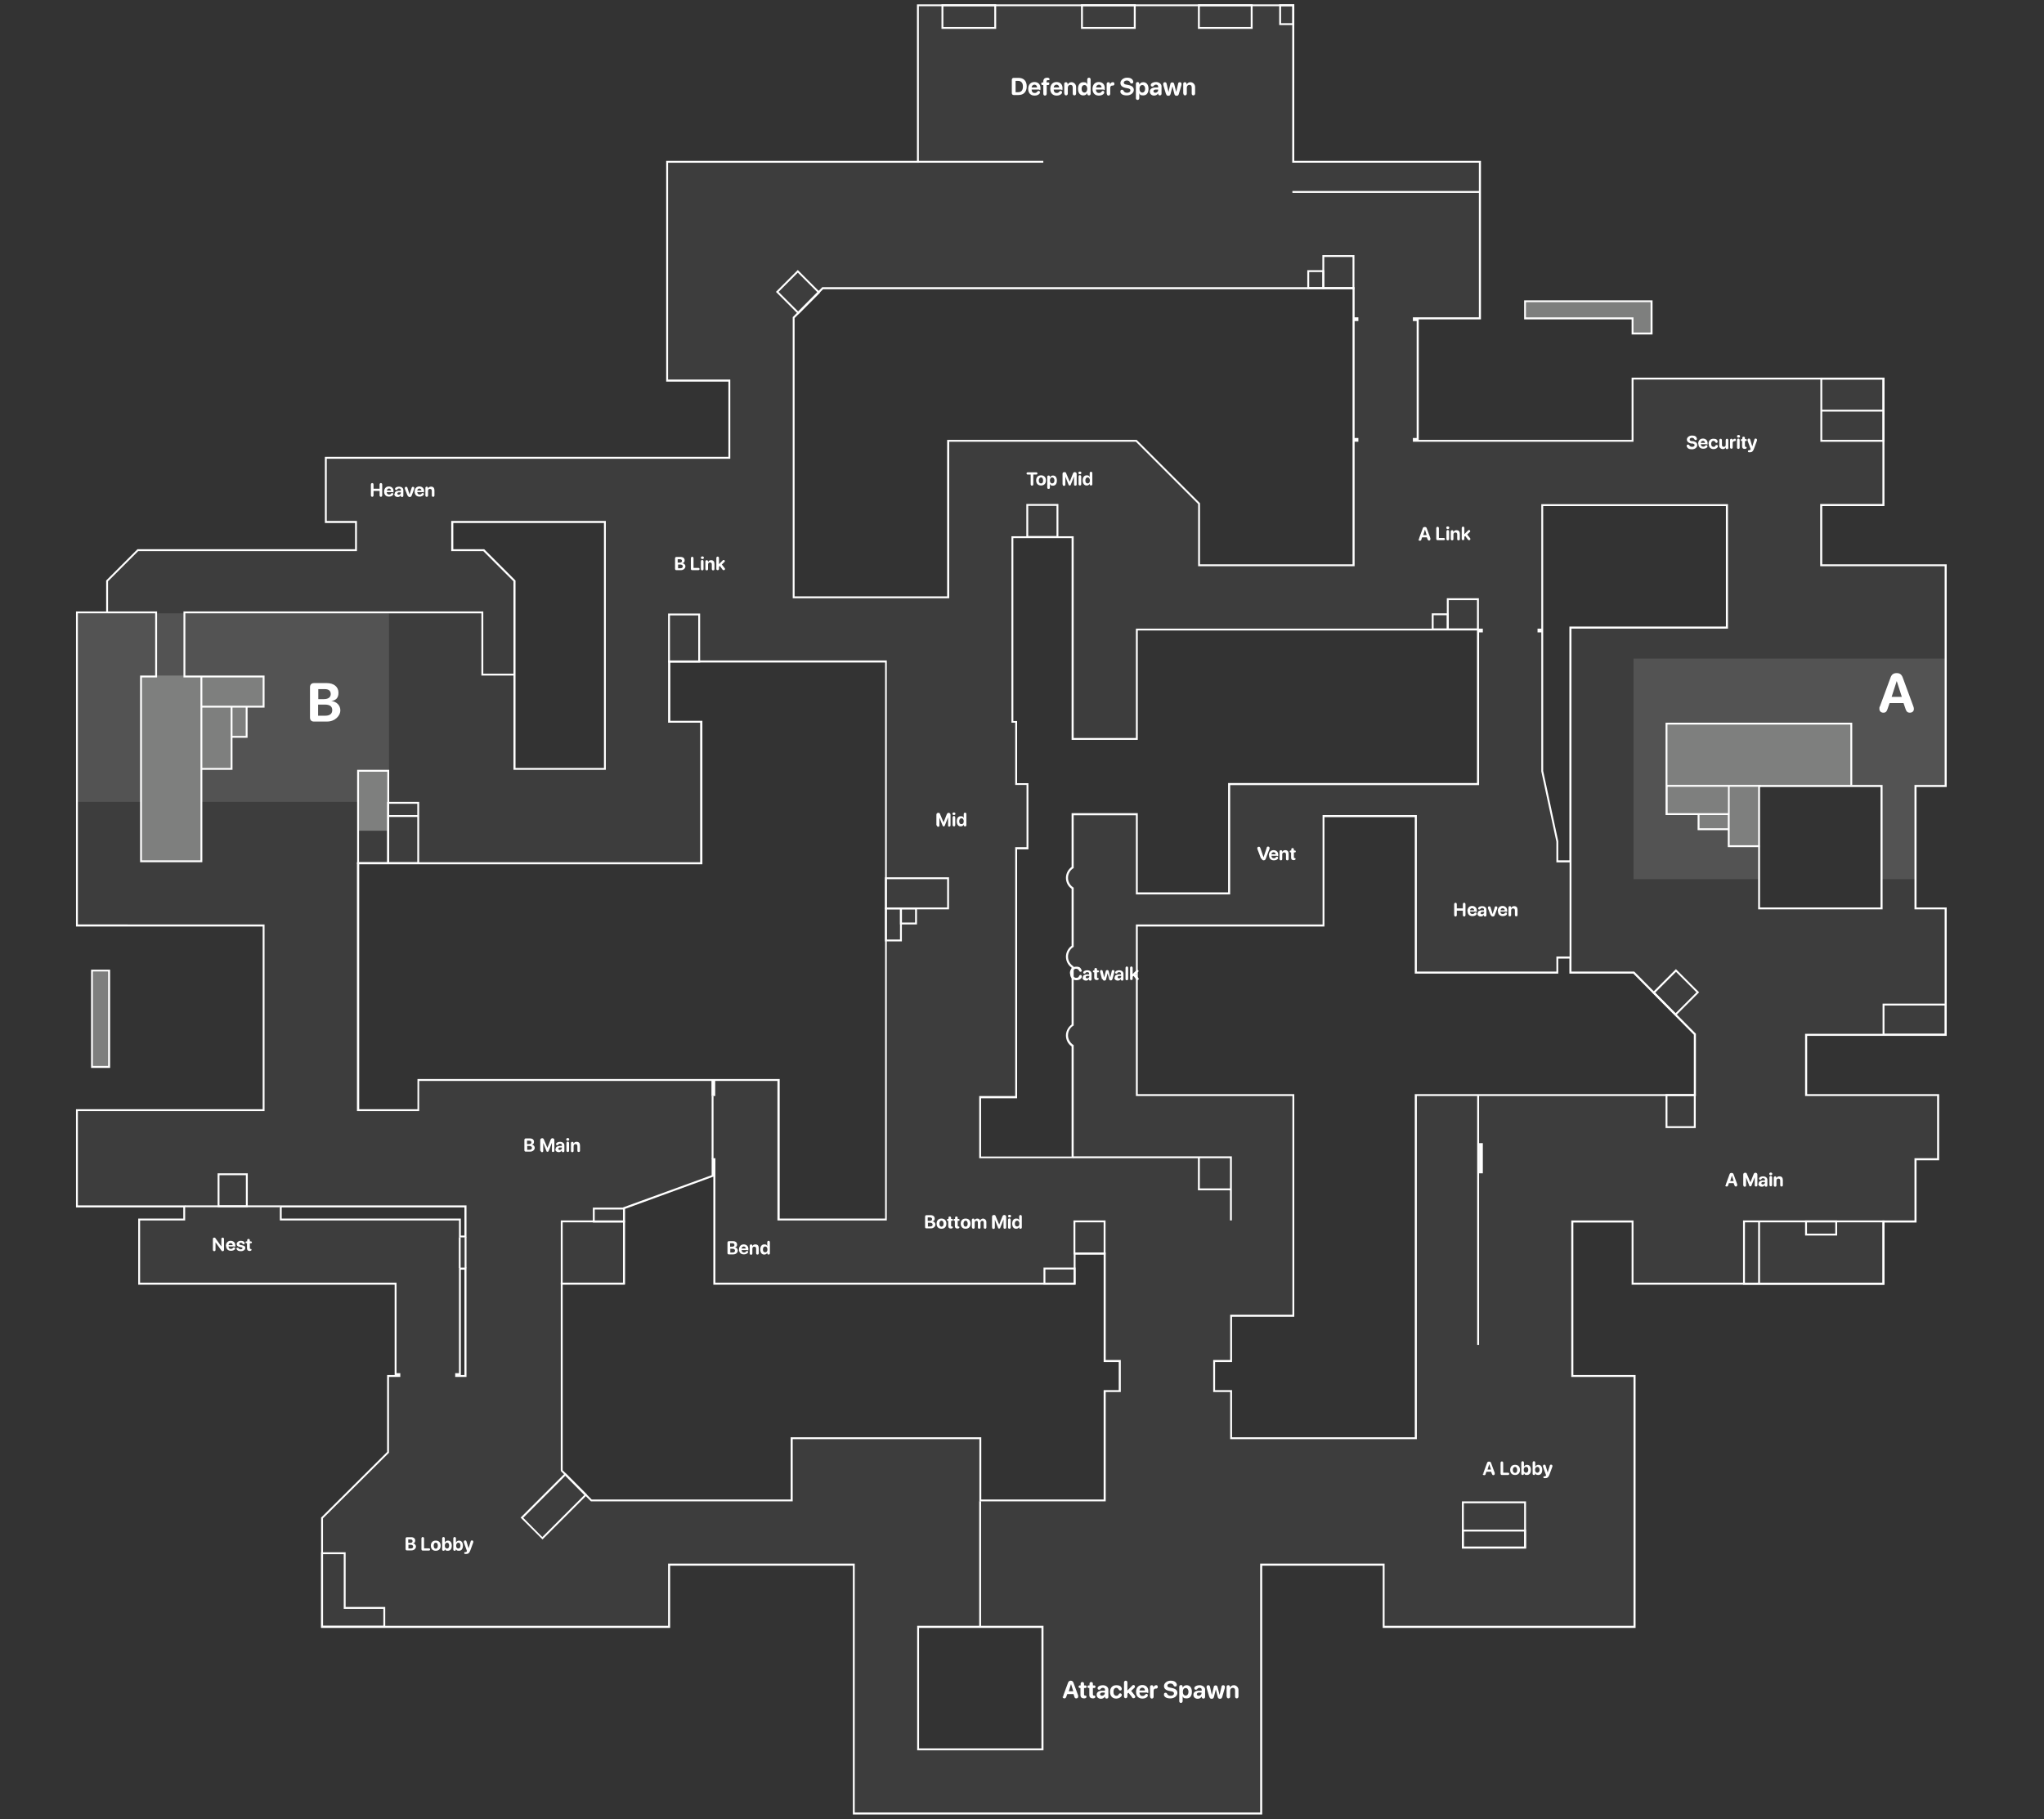 <?xml version="1.0" encoding="UTF-8"?>
<svg xmlns="http://www.w3.org/2000/svg" version="1.1" viewBox="0 0 1084 964.8">
  <rect x="0" y="0" width="1084" height="964.8" fill="#333333" stroke="none"/>
  <defs>
    <style>
      .cls-1 {
        fill: #3d3d3d;
      }

      .cls-2 {
        fill: #7e7f7e;
      }

      .cls-3 {
        fill: #fff;
      }

      .cls-4 {
        fill: #535353;
      }
    </style>
  </defs>
  <!-- Generator: Adobe Illustrator 28.6.0, SVG Export Plug-In . SVG Version: 1.2.0 Build 709)  -->
  <g>
    <g id="Layer_1">
      <g id="Body_Merge">
        <rect class="cls-2" x="49.3" y="515.3" width="8" height="50"/>
        <polygon class="cls-2" points="866.3 176.3 875.3 176.3 875.3 168.3 875.3 167.3 875.3 160.3 809.3 160.3 809.3 168.3 866.3 168.3 866.3 176.3"/>
        <path class="cls-1" d="M1031.3,416.3v-116h-66v-33h33v-66h-132v33h-117v-2h2v-62h-2v-2h35v-82h-99V3.3h-198v83h-133v115h33v42h-214v33h16v16h-116l-16,16v17h-16v165h99v99H41.3v50h56.9v8h-23.9v33h136v48h2v2h-6v40.2l-35,34.8v57h183v-33h99v132h215v-132h66v33h132v-132h-33v-83h33v33h132v-33h17v-33h12v-33h-70v-33h74v-66h-16v-66h16ZM885.8,267.3h30.6v66h-83v124h-8v-11l-8-37.3v-73.7h-2v-2h2v-66h68.4ZM652.3,416.4v58h-50v-42h-33v28c-1.8,1.1-3,3-3,5.2s1.2,4.2,3,5.2v31.4c-1.8,1.1-3,3-3,5.2s1.2,4.2,3,5.2v31.3c-1.8,1.1-3,3-3,5.2s1.2,4.2,3,5.2v60h-50.1v-33h19.1v-132h6v-33h-6v-33h-2v-99h33v107h33v-58h184v2h-2v81h-132ZM720.4,168.3v2h-2v62h2v2h-2v66h-83v-33l-33-33h-99v83h-83v-149.1l15.7-15.9h282.3v16h2ZM239.3,276.3h82v132h-49v-100l-16-16h-17v-16h0ZM189.3,490.3v-33h182v-74h-17v-33h116v297h-58v-74h-33v8h-2v-8h-155v16h-33v-99h0ZM148.3,647.3v-8h99v17h-4v-9h-95ZM241.3,728.3h2v-56h4v58h-6v-2h0ZM313.4,796.3l-16-16.1v-99.9h33v-39.9l47-17.1v-9h2v66h190v-16h17v57h8v17h-8v58h-67v-33h-99v33h-107ZM486.3,928.4v-66h67v66h-67ZM786.4,606.3v16h-2v-16h2ZM767.6,581.3h-16.2v182h-99v-25h-9v-17h9v-24h33v-116h-83v-91h99v-58h50v83h74v-8h8v8h33.3l32.7,33v33h-131.8ZM998.4,482.3h-66v-66h66v66Z"/>
      </g>
      <g id="Bombsite">
        <rect class="cls-4" x="41.3" y="325.3" width="165" height="100"/>
        <polygon class="cls-4" points="1031.4 349.3 866.3 349.3 866.3 397.6 866.3 416.3 866.3 466.3 932.5 466.3 932.5 416.3 998.3 416.3 998.3 466.3 1015.4 466.3 1015.4 416.3 1031.4 416.3 1031.4 349.3"/>
        <rect class="cls-2" x="82.7" y="358.3" width="15" height="7.3"/>
        <rect class="cls-2" x="75.1" y="358.9" width="31.5" height="97.9"/>
        <rect class="cls-2" x="104.1" y="358.9" width="35.6" height="15.9"/>
        <rect class="cls-2" x="123" y="374.7" width="7.5" height="16.1"/>
        <rect class="cls-2" x="107.1" y="374.8" width="15.5" height="33"/>
        <rect class="cls-2" x="884" y="383.9" width="97.8" height="32.8"/>
        <rect class="cls-2" x="917" y="416.6" width="15.9" height="32.2"/>
        <rect class="cls-2" x="884" y="416.9" width="32.8" height="14.9"/>
        <rect class="cls-2" x="900.8" y="431.6" width="16" height="8.2"/>
        <rect class="cls-2" x="189.9" y="408.9" width="15.9" height="31.7"/>
      </g>
      <g id="Lines">
        <rect class="cls-3" x="519.3" y="796.2" width="1" height="66.3"/>
        <path class="cls-3" d="M182.3,824.3v29h21v9h-32v-38h11M183.3,823.3h-13v40h34v-11h-21v-29h0Z"/>
        <path class="cls-3" d="M299.8,782.7l10.1,10.2-22.3,22.3-10.1-10.2,22.3-22.3M299.8,781.2l-23.7,23.7,11.6,11.6,23.7-23.7-11.6-11.6h0Z"/>
        <rect class="cls-3" x="243.3" y="656.2" width="1" height="16.3"/>
        <rect class="cls-3" x="246.4" y="656.1" width="1" height="16.5"/>
        <path class="cls-3" d="M330.4,648.3v32h-32v-32h32M331.4,647.3h-34v34h34v-34h0Z"/>
        <path class="cls-3" d="M330.4,641.5v5.9h-15v-5.9h15M331.4,640.5h-17v7.9h17v-7.9h0Z"/>
        <rect class="cls-3" x="377.4" y="581.2" width="1" height="33.4"/>
        <rect class="cls-3" x="98" y="639.3" width="50.5" height="1"/>
        <path class="cls-3" d="M130.4,623.3v16h-14v-16h14M131.4,622.3h-16v18h16v-18h0Z"/>
        <path class="cls-3" d="M256.3,357.3v-33H97.3v35h9v97h-31v-97h8v-35h-26.1v1h25.1v33h-8v99h33v-49h16v-17h8v-16h9v-17h-42v-33h157v33h17.2v-1h-16.2ZM107.3,407.3v-32h15v32h-15ZM130.3,390.3h-7v-15h7v15ZM139.3,374.3h-32v-15h32v15Z"/>
        <path class="cls-3" d="M205.4,409.3v48h-15v-48h15M206.4,408.3h-17v50h17v-50h0Z"/>
        <path class="cls-3" d="M221.3,426.3v31h-15v-31h15M222.3,425.3h-17v33h17v-33h0Z"/>
        <polygon class="cls-3" points="221.6 432.3 205.8 432.3 205.8 433.3 221.6 433.3 221.6 432.3 221.6 432.3"/>
        <path class="cls-3" d="M370.3,326.4v24h-15v-24h15M371.3,325.4h-17v26h17v-26h0Z"/>
        <path class="cls-3" d="M423.1,144.6l10.4,10.4-10.2,10.2-10.4-10.4,10.2-10.2M423.1,143.2l-11.6,11.6,11.9,11.9,11.6-11.6-11.9-11.9h0Z"/>
        <path class="cls-3" d="M527.3,3.3v11h-27V3.3h27M528.3,2.3h-29v13h29V2.3h0Z"/>
        <path class="cls-3" d="M601.3,3.3v11h-27V3.3h27M602.3,2.3h-29v13h29V2.3h0Z"/>
        <path class="cls-3" d="M663.3,3.3v11h-27V3.3h27M664.3,2.3h-29v13h29V2.3h0Z"/>
        <path class="cls-3" d="M685.4,3.3v9h-6V3.3h6M686.4,2.3h-8v11h8V2.3h0Z"/>
        <path class="cls-3" d="M717.3,136.3v16h-15v-16h15M718.3,135.3h-17v18h17v-18h0Z"/>
        <path class="cls-3" d="M701.3,144.3v8h-7v-8h7M702.3,143.3h-9v10h9v-10h0Z"/>
        <path class="cls-3" d="M560.3,268.3v16h-15v-16h15M561.3,267.3h-17v18h17v-18h0Z"/>
        <path class="cls-3" d="M783.3,318.3v15h-15v-15h15M784.3,317.3h-17v17h17v-17h0Z"/>
        <path class="cls-3" d="M767.3,326.3v7h-7v-7h7M768.3,325.3h-9v9h9v-9h0Z"/>
        <path class="cls-3" d="M502.3,466.3v15h-32v-15h32M503.3,465.3h-34v17h34v-17h0Z"/>
        <path class="cls-3" d="M485.3,482.3v7h-7v-7h7M486.3,481.3h-9v9h9v-9h0Z"/>
        <path class="cls-3" d="M477.3,482.3v16h-7v-16h7M478.3,481.3h-9v18h9v-18h0Z"/>
        <path class="cls-3" d="M569.4,673.3v7h-15v-7h15M570.4,672.3h-17v9h17v-9h0Z"/>
        <path class="cls-3" d="M585.3,648.3v16h-15v-16h15M586.3,647.3h-17v18h17v-18h0Z"/>
        <path class="cls-3" d="M808.3,797.3v23h-32v-23h32M809.3,796.3h-34v25h34v-25h0Z"/>
        <path class="cls-3" d="M808.3,812.3v8h-32v-8h32M809.3,811.3h-34v10h34v-10h0Z"/>
        <path class="cls-3" d="M998.4,648.3v32.1h-73v-32.1h73M999.4,647.3h-75v34.1h75v-34.1h0Z"/>
        <path class="cls-3" d="M973.3,648.3v6h-15v-6h15M974.3,647.3h-17v8h17v-8h0Z"/>
        <path class="cls-3" d="M898.3,581.3v16h-14v-16h14M899.3,580.3h-16v18h16v-18h0Z"/>
        <path class="cls-3" d="M1031.4,533.3v15h-32v-15h32M1032.4,532.3h-34v17h34v-17h0Z"/>
        <path class="cls-3" d="M998.4,201.3v32h-32v-32h32M999.4,200.3h-34v34h34v-34h0Z"/>
        <path class="cls-3" d="M653.3,613.3h-84.2v1h66.2v17h17v16h1v-33h0v-1ZM652.3,630.3h-16v-16h16v16Z"/>
        <rect class="cls-3" x="783.4" y="581.1" width="1" height="132.2"/>
        <rect class="cls-3" x="932.4" y="647.7" width="1" height="33"/>
        <rect class="cls-3" x="832.4" y="457.1" width="1" height="50.4"/>
        <path class="cls-3" d="M888.8,515.4l10.9,10.9-11.1,11.1-10.8-10.9,11.1-11.1M888.8,514l-12.5,12.5,12.3,12.3,12.5-12.5-12.3-12.3h0Z"/>
        <path class="cls-3" d="M884.3,383.3h-1v49h17v8h16v9h16.9v-1h-15.9v-31h16.4v-1h-49.4v-32h97v32.1h1v-33.1h-98ZM901.3,439.3v-7h15v7h-15ZM916.4,417.3v14h-32v-14h32Z"/>
        <rect class="cls-3" x="965.7" y="217.3" width="33.4" height="1"/>
        <rect class="cls-3" x="685.4" y="101.3" width="99.1" height="1"/>
        <rect class="cls-3" x="486.8" y="85.3" width="66.5" height="1"/>
      </g>
      <g id="Outlines">
        <path class="cls-3" d="M57.3,515.3v50h-8v-50h8M58.4,514.3h-10.1v52.1h10.1v-52.1h0Z"/>
        <path class="cls-3" d="M875.3,160.3v16h-9v-8h-57v-8h66M876.4,159.3h-68.1v10.1h57v8h11.1v-18.1h0Z"/>
        <path class="cls-3" d="M685.3,3.3v83h99v82h-35v2h2v62h-2v2h117v-33h132v66h-33v33h66v116h-16v66h16v66h-74v33h70v33h-12v33h-17v33h-132v-33h-33v83h33v132h-132v-33h-66v132h-215v-132h-99v33h-183v-57l35-34.8v-40.2h6v-2h-2v-48H74.3v-33h23.9v-8h-56.9v-50h99v-99H41.3v-165h16v-17l16-16h116v-16h-16v-33h214v-42h-33v-115h133V3.3h198M420.4,317.3h83v-83h99l33,33v33h83v-66h2v-2h-2v-62h2v-2h-2v-16h-282.3l-15.7,15.9v149.1M815.4,335.4h2v73.7l8,37.3v11h8v-124h83v-66h-99v66h-2v2M239.3,292.3h17l16,16v100h49v-132h-82v16M536.4,383.3h2v33h6v33h-6v132h-19.1v33h50.1v-60c-1.8-1.1-3-3-3-5.2s1.2-4.2,3-5.2v-31.3c-1.8-1.1-3-3-3-5.2s1.2-4.2,3-5.2v-31.4c-1.8-1.1-3-3-3-5.2s1.2-4.2,3-5.2v-28h33v42h50v-58h132v-81h2v-2h-184v58h-33v-107h-33v99M354.3,383.3h17v74h-182v132h33v-16h155v8h2v-8h33v74h58v-297h-116v33M932.4,482.3h66v-66h-66v66M602.4,581.3h83v116h-33v24h-9v17h9v25h99v-182h148v-33l-32.7-33h-33.3v-8h-8v8h-74v-83h-50v58h-99v91M784.4,622.3h2v-16h-2v16M313.4,796.3h107v-33h99v33h67v-58h8v-17h-8v-57h-17v16h-190v-66h-2v9l-47,17.1v39.9h-33v99.9l16,16.1M148.4,647.3h95v9h4v-17h-99v8M241.4,730.3h6v-58h-4v56h-2v2M486.4,928.3h67v-66h-67v66M686.4,2.3h-200.1v83h-133v117.1h33v39.9h-214v35.1h16v13.9h-115.4l-.3.3-16,16-.3.3v16.4h-16v167.1h99v96.9H40.3v52.1h56.9v5.9h-23.9v35.1h136v47.9h-4v40.8l-34.7,34.5-.3.3v58.5h185.1v-33h96.9v132h217.1v-132h63.9v33h134.1v-134.1h-33v-80.9h30.9v33h134.1v-33h17v-33h12v-35.1h-70v-30.9h74v-68.1h-16v-63.9h16v-118.1h-66v-30.9h33v-68.1h-134.1v33h-112.9v-63.9h33v-84.1h-99V2.3h0ZM436.5,153.4h280.8v16h0v129.9h-80.9v-32.4l-.3-.3-33-33-.3-.3h-100.5v83h-80.9v-147.6l15.1-15.3h0ZM818.4,268.4h96.9v63.9h-83v124h-5.9v-10.1h0c0-.1-8-37.3-8-37.3v-140.6h0ZM240.4,277.4h79.9v129.9h-46.9v-99.4l-.3-.3-16-16-.3-.3h-16.4v-13.9h0ZM537.4,285.4h30.9v107h35.1v-58h179.9v80.9h-132v58h-47.9v-42h-35.1v28.5c-1.8,1.3-3,3.5-3,5.8s1.1,4.5,3,5.8v30.2c-1.8,1.3-3,3.5-3,5.8s1.1,4.5,3,5.8v30.2c-1.8,1.3-3,3.5-3,5.8s1.1,4.5,3,5.8v58.4h-48v-30.9h19.1v-132h6v-35.1h-6v-33h-2v-96.9h0ZM355.4,351.4h114v294.9h-55.9v-74h-192.1v16h-30.9v-129.9h182v-76.1h-17v-30.9h-.1ZM933.4,417.4h63.9v63.9h-63.9v-63.9h0ZM702.4,433.4h47.9v83h76.1v-8h5.9v8h33.9l32.1,32.4v31.5h-148v182h-96.9v-25h-9v-14.9h9v-24h33v-118.1h-83v-88.9h99v-58h0ZM331.4,641.2l46.3-16.9.6-.2v57.3h192.1v-16h14.9v57h8v14.9h-8v58h-64.9v-33h-101.1v33h-105.5l-15.4-15.5v-98.5h33v-40.2h0ZM149.4,640.4h96.9v14.9h-1.9v-9h-95v-5.9h0ZM244.4,673.4h1.9v55.9h-1.9v-55.9h0ZM487.4,863.4h64.9v63.9h-64.9v-63.9h0Z"/>
      </g>
      <g id="Callouts_copy">
        <path class="cls-3" d="M563.9,899.9v-.6l2.5-6.8c.3-.7.7-1.1,1.4-1.1s1.2.3,1.5,1.1l2.5,6.8v.6c0,.5-.4.9-1,.9s-.8-.2-1-.8l-.5-1.5h-3.3l-.5,1.4c-.2.6-.5.9-1,.9s-1-.3-1-.9h.4ZM569.2,897l-1.2-3.8h0l-1.2,3.8h2.4Z"/>
        <path class="cls-3" d="M573.1,895.3h-.4c-.4,0-.7-.3-.7-.7s.3-.7.7-.7h.4v-.8c0-.6.3-1,.9-1s.9.4.9,1v.8h.7c.4,0,.7.3.7.7s-.3.7-.7.7h-.7v3.3c0,.5.2.7.6.7h0c.5,0,.7.2.7.7s-.5.8-1.3.8h0c-1.2,0-1.9-.6-1.9-1.8v-3.7h0Z"/>
        <path class="cls-3" d="M577.8,895.3h-.4c-.4,0-.7-.3-.7-.7s.3-.7.7-.7h.4v-.8c0-.6.3-1,.9-1s.9.4.9,1v.8h.7c.4,0,.7.3.7.7s-.3.7-.7.7h-.7v3.3c0,.5.2.7.6.7h0c.5,0,.7.2.7.7s-.5.8-1.3.8h0c-1.2,0-1.9-.6-1.9-1.8v-3.7h0Z"/>
        <path class="cls-3" d="M581.6,898.8c0-1.2,1-2,2.7-2.1h1.7v-.5c0-.6-.4-1-1.1-1s-.9.2-1.3.7c-.2.2-.4.3-.7.3-.5,0-.8-.3-.8-.7v-.4c.3-.8,1.4-1.3,2.8-1.3s2.9.9,2.9,2.3v3.9c0,.6-.4.9-.9.9s-.8-.3-.9-.8v-.3h0c-.4.7-1.2,1.2-2.1,1.2-1.3,0-2.3-.8-2.3-2.1h0ZM585.9,898.2v-.5h-1.4c-.7,0-1.1.5-1.1.9s.4.8,1,.8,1.5-.5,1.5-1.3h0Z"/>
        <path class="cls-3" d="M588.7,897.3c0-2.2,1.3-3.5,3.3-3.5s2.5.7,2.9,1.6v.5c0,.5-.4.7-.8.7s-.6-.2-.8-.5c-.3-.6-.8-.9-1.3-.9-.9,0-1.5.8-1.5,2.1s.6,2.1,1.5,2.1,1-.3,1.3-.8c.2-.4.5-.5.8-.5s.8.3.8.7v.5c-.4.9-1.6,1.6-2.9,1.6-2,0-3.3-1.3-3.3-3.5h0Z"/>
        <path class="cls-3" d="M596.1,899.9v-7.5c0-.6.4-1,.9-1s.9.3.9,1v4.2h0l2.5-2.5c.2-.3.5-.4.7-.4.5,0,.8.3.8.8s0,.5-.3.7l-1.7,1.6,1.9,2.4c.2.3.3.4.3.7,0,.5-.4.8-.9.8s-.6,0-.9-.6l-1.8-2.3-.6.5v1.4c0,.6-.4,1-.9,1s-.9-.3-.9-1h0v.2h0Z"/>
        <path class="cls-3" d="M602.5,897.3c0-2.2,1.3-3.6,3.3-3.6s3.2,1.3,3.2,3.2-.3.8-.8.8h-3.9c0,1.1.6,1.8,1.5,1.8s1.1-.2,1.6-.8c.2-.2.4-.3.6-.3.4,0,.7.2.7.7v.5c-.5.8-1.5,1.3-2.8,1.3-2.1,0-3.4-1.3-3.4-3.5h0,0ZM607.2,896.6c0-.9-.6-1.5-1.4-1.5s-1.4.6-1.5,1.5h2.9Z"/>
        <path class="cls-3" d="M609.9,899.9v-5.2c0-.6.4-.9.9-.9s.9.3.9.9v.4h0c.2-.8.7-1.3,1.4-1.3s.4,0,.6.2c.2,0,.3.4.3.7s0,.5-.3.7-.4.2-.8.2c-.8,0-1.1.5-1.1,1.3v3c0,.6-.4,1-.9,1s-.9-.3-.9-1h-.1Z"/>
        <path class="cls-3" d="M617.3,899.1v-.5c0-.5.3-.8.8-.8s.7.2.9.6c.3.7,1,1,1.9,1s1.7-.5,1.7-1.2-.4-1-1.6-1.2l-1-.2c-1.8-.4-2.7-1.2-2.7-2.6s1.5-2.8,3.5-2.8,2.9.7,3.3,1.9v.4c0,.5-.3.8-.8.8s-.7-.2-.9-.6c-.3-.7-.9-1-1.7-1s-1.6.4-1.6,1.1.4.9,1.5,1.1l1,.2c1.9.4,2.8,1.2,2.8,2.6s-1.4,2.9-3.7,2.9-3.1-.8-3.5-1.8h0Z"/>
        <path class="cls-3" d="M625.4,902.2v-7.5c0-.6.4-1,.9-1s.9.3.9,1v.4h0c.4-.8,1.1-1.3,2.1-1.3,1.7,0,2.8,1.3,2.8,3.5s-1,3.5-2.8,3.5-1.8-.5-2.1-1.2h0v2.6c0,.6-.4,1-.9,1s-.9-.3-.9-1h0ZM630.3,897.3c0-1.2-.6-2-1.5-2s-1.5.8-1.5,2,.6,2,1.5,2,1.5-.8,1.5-2Z"/>
        <path class="cls-3" d="M632.9,898.8c0-1.2,1-2,2.7-2.1h1.7v-.5c0-.6-.4-1-1.1-1s-.9.2-1.3.7c-.2.2-.4.3-.7.3-.5,0-.8-.3-.8-.7v-.4c.3-.8,1.4-1.3,2.8-1.3s2.9.9,2.9,2.3v3.9c0,.6-.4.9-.9.9s-.8-.3-.9-.8v-.3h0c-.4.7-1.2,1.2-2.1,1.2-1.3,0-2.3-.8-2.3-2.1h0ZM637.2,898.2v-.5h-1.4c-.7,0-1.1.5-1.1.9s.4.8,1,.8,1.5-.5,1.5-1.3h0Z"/>
        <path class="cls-3" d="M641.3,899.9l-1.4-4.7v-.6c0-.5.4-.8.9-.8s.8.3.9.8l1,4.4h0l1-4.3c0-.5.5-.8,1-.8s.9.3,1,.8l1.1,4.3h0l1-4.4c0-.5.4-.8.9-.8s.9.3.9.8v.6l-1.4,4.8c-.2.7-.5,1-1.2,1s-1-.3-1.2-1l-1-4h0l-1,4c-.2.7-.5,1-1.2,1s-1-.3-1.2-1h0Z"/>
        <path class="cls-3" d="M650.5,899.9v-5.2c0-.6.3-.9.9-.9s.9.4.9.9v.4h0c.4-.8,1-1.3,2.1-1.3s2.4,1,2.4,2.5v3.5c0,.6-.4,1-.9,1s-.9-.3-.9-1v-3.2c0-.9-.4-1.4-1.2-1.4s-1.4.6-1.4,1.5v3.1c0,.6-.4,1-.9,1s-.9-.3-.9-1h0Z"/>
        <path class="cls-3" d="M894.5,236.8v-.4c0-.4.3-.6.7-.6s.5.1.7.4c.2.5.8.8,1.5.8s1.3-.4,1.3-.9-.3-.7-1.2-.9h-.8c-1.4-.4-2.1-1.1-2.1-2.1s1.1-2.1,2.7-2.1,2.3.5,2.6,1.5v.3c0,.4-.2.6-.6.6s-.5-.1-.7-.4c-.2-.5-.7-.8-1.3-.8s-1.2.3-1.2.9.3.7,1.2.9h.7c1.5.4,2.1,1,2.1,2.1s-1.1,2.2-2.8,2.2-2.4-.6-2.7-1.4h-.1Z"/>
        <path class="cls-3" d="M900.6,235.4c0-1.7,1-2.8,2.5-2.8s2.5,1,2.5,2.4-.2.6-.6.6h-3c0,.8.5,1.3,1.2,1.3s.9-.2,1.2-.6c.2-.2.3-.2.5-.2.3,0,.6.2.6.5v.4c-.3.6-1.2,1-2.2,1-1.6,0-2.6-1-2.6-2.7h-.1ZM904.2,234.9c0-.7-.5-1.1-1.1-1.1s-1.1.5-1.1,1.1h2.2,0Z"/>
        <path class="cls-3" d="M906.1,235.4c0-1.7,1-2.7,2.6-2.7s1.9.5,2.2,1.2v.4c0,.4-.3.6-.6.6s-.5-.1-.6-.4c-.3-.5-.6-.7-1-.7-.7,0-1.2.6-1.2,1.6s.4,1.6,1.2,1.6.8-.2,1-.6c.2-.3.3-.4.7-.4s.6.2.6.6,0,.2,0,.4c-.3.7-1.2,1.2-2.2,1.2-1.6,0-2.6-1-2.6-2.7h-.1Z"/>
        <path class="cls-3" d="M911.8,236.2v-2.7c0-.5.3-.8.7-.8s.7.3.7.8v2.4c0,.7.3,1.1,1,1.1s1-.4,1-1.1v-2.4c0-.5.3-.8.7-.8s.7.3.7.8v4c0,.5-.3.7-.7.7s-.7-.2-.7-.7v-.3h0c-.3.7-.8,1-1.6,1s-1.9-.7-1.9-2h0Z"/>
        <path class="cls-3" d="M917.5,237.4v-4c0-.4.3-.7.7-.7s.7.3.7.7v.3h0c0-.6.6-1,1.1-1s.3,0,.4.1c0,.1.2.3.2.5s0,.4-.2.5-.3.2-.6.2c-.7,0-.9.4-.9,1v2.3c0,.5-.3.7-.7.7s-.7-.3-.7-.7h0Z"/>
        <path class="cls-3" d="M921.2,231.4c0-.4.3-.7.8-.7s.8.3.8.7-.3.7-.8.7-.8-.3-.8-.7ZM921.2,237.4v-4c0-.5.3-.8.7-.8s.7.3.7.8v4c0,.5-.3.7-.7.7s-.7-.3-.7-.7Z"/>
        <path class="cls-3" d="M924,233.9h-.3c-.3,0-.5-.2-.5-.5s.2-.5.5-.5h.3v-.6c0-.5.3-.7.7-.7s.7.3.7.7v.6h.5c.3,0,.5.2.5.5s-.2.5-.5.5h-.5v2.5c0,.4,0,.5.4.6h0c.3,0,.5.2.5.5s-.4.6-1,.6h0c-1,0-1.4-.5-1.4-1.4v-2.8h0Z"/>
        <path class="cls-3" d="M927,239.3c0-.3.2-.5.5-.5h.2c.2,0,.5-.1.7-.5v-.2l-1.6-4.4v-.4c0-.4.3-.7.7-.7s.6.2.7.6l1.1,3.6h0l1.1-3.6c0-.4.3-.6.7-.6s.7.3.7.6v.4l-1.6,4.4c-.5,1.4-1.1,1.9-2.2,1.9s-1-.2-1-.7h0Z"/>
        <path class="cls-3" d="M752.6,286v-.5l1.9-5.2c.2-.6.5-.8,1.1-.8s.9.2,1.1.8l1.9,5.2v.5c0,.4-.3.7-.7.7s-.6-.2-.8-.6l-.4-1.1h-2.5l-.4,1.1c0,.5-.4.7-.8.7s-.8-.3-.8-.7h.4ZM756.6,283.8l-.9-2.9h0l-.9,2.9h1.9,0Z"/>
        <path class="cls-3" d="M761.7,285.8v-5.6c0-.5.3-.8.7-.8s.7.3.7.8v5.1h2.5c.4,0,.7.2.7.6s-.3.6-.7.6h-3.2c-.5,0-.7-.3-.7-.8h0Z"/>
        <path class="cls-3" d="M767,279.9c0-.4.3-.7.8-.7s.8.3.8.7-.3.7-.8.7-.8-.3-.8-.7ZM767.1,285.9v-4c0-.5.3-.8.7-.8s.7.3.7.8v4c0,.5-.3.7-.7.7s-.7-.3-.7-.7Z"/>
        <path class="cls-3" d="M769.4,285.9v-4c0-.4.3-.7.7-.7s.7.3.7.7v.3h0c.3-.6.8-1,1.6-1,1.2,0,1.8.7,1.8,2v2.7c0,.5-.3.7-.7.7s-.7-.2-.7-.7v-2.4c0-.7-.3-1.1-1-1.1s-1,.5-1,1.1v2.4c0,.5-.3.7-.7.7s-.7-.2-.7-.7h0Z"/>
        <path class="cls-3" d="M775.2,285.9v-5.8c0-.5.3-.8.7-.8s.7.3.7.8v3.2h0l1.9-1.9c.2-.2.3-.3.6-.3s.6.3.6.6,0,.4-.3.5l-1.3,1.3,1.5,1.9c.2.2.2.3.2.5,0,.4-.3.6-.7.6s-.5-.1-.7-.4l-1.3-1.8-.5.4v1.1c0,.5-.3.7-.7.7s-.7-.2-.7-.7h0Z"/>
        <path class="cls-3" d="M546.6,256.8v-5.1h-1.5c-.4,0-.7-.2-.7-.6s.3-.6.7-.6h4.4c.4,0,.7.2.7.6s-.3.6-.7.6h-1.5v5.1c0,.5-.3.8-.7.8s-.7-.3-.7-.8h0Z"/>
        <path class="cls-3" d="M549.5,254.8c0-1.7,1-2.7,2.6-2.7s2.6,1,2.6,2.7-1,2.7-2.6,2.7-2.6-1-2.6-2.7h0ZM553.2,254.8c0-1-.5-1.6-1.1-1.6s-1.2.6-1.2,1.6.4,1.6,1.2,1.6,1.1-.6,1.1-1.6h0Z"/>
        <path class="cls-3" d="M555.4,258.6v-5.7c0-.5.3-.7.7-.7s.7.2.7.7v.3h0c.3-.6.9-1,1.6-1,1.3,0,2.1,1,2.1,2.7s-.8,2.7-2.1,2.7-1.3-.4-1.6-1h0v2c0,.5-.3.7-.7.7s-.7-.2-.7-.7h0ZM559.2,254.8c0-.9-.5-1.6-1.2-1.6s-1.2.6-1.2,1.6.5,1.6,1.2,1.6,1.2-.6,1.2-1.6h0Z"/>
        <path class="cls-3" d="M563.5,256.9v-5.6c0-.6.3-.9,1-.9s.8.2,1,.8l1.8,4.3h0l1.7-4.3c.2-.5.5-.8,1-.8s1,.4,1,.9v5.6c0,.4-.2.7-.7.7s-.7-.2-.7-.7v-4.2h0l-1.7,4.3c0,.3-.3.5-.6.5s-.5-.1-.6-.4l-1.7-4.3h0v4.2c0,.4-.2.7-.7.7s-.7-.2-.7-.7h0Z"/>
        <path class="cls-3" d="M571.9,250.8c0-.4.3-.7.8-.7s.8.3.8.7-.3.7-.8.7-.8-.3-.8-.7ZM572,256.8v-4c0-.5.3-.8.7-.8s.7.3.7.8v4c0,.5-.3.7-.7.7s-.7-.3-.7-.7Z"/>
        <path class="cls-3" d="M574.2,254.8c0-1.7.8-2.7,2.1-2.7s1.3.4,1.6,1h0v-2.1c0-.5.3-.8.7-.8s.7.3.7.8v5.8c0,.5-.3.7-.7.7s-.7-.2-.7-.7v-.3h0c-.2.6-.8,1-1.6,1-1.3,0-2.1-1-2.1-2.7h0ZM578,254.8c0-.9-.5-1.6-1.2-1.6s-1.2.6-1.2,1.6.4,1.6,1.2,1.6,1.2-.6,1.2-1.6h0Z"/>
        <path class="cls-3" d="M915.3,628.6v-.5l1.9-5.2c.2-.6.5-.8,1.1-.8s.9.2,1.1.8l1.9,5.2v.5c0,.4-.3.7-.7.7s-.6-.2-.8-.7l-.4-1.1h-2.5l-.4,1.1c0,.5-.4.7-.8.7s-.8-.3-.8-.7h.4ZM919.4,626.4l-.9-2.9h0l-.9,2.9h1.9,0Z"/>
        <path class="cls-3" d="M924.5,628.6v-5.6c0-.6.3-1,1-1s.8.2,1,.8l1.8,4.3h0l1.7-4.3c.2-.5.5-.8,1-.8s1,.3,1,1v5.6c0,.4-.2.7-.7.7s-.7-.2-.7-.7v-4.2h0l-1.7,4.3c0,.3-.3.5-.6.5s-.5,0-.6-.4l-1.7-4.3h0v4.2c0,.4-.2.7-.7.7s-.7-.2-.7-.7h0Z"/>
        <path class="cls-3" d="M932.7,627.7c0-1,.7-1.5,2-1.6h1.3v-.4c0-.5-.3-.8-.9-.8s-.7,0-1,.5c-.2.2-.3.3-.6.3s-.6-.2-.6-.5v-.3c.2-.6,1.1-1,2.2-1s2.2.7,2.2,1.8v3c0,.5-.3.7-.7.7s-.7-.2-.7-.6v-.3h0c-.3.6-1,.9-1.6.9-1,0-1.8-.6-1.8-1.6h.2,0ZM936,627.3v-.4h-1.1c-.5,0-.8.4-.8.7s.3.6.8.6,1.1-.4,1.1-1h0Z"/>
        <path class="cls-3" d="M938.3,622.6c0-.4.3-.7.8-.7s.8.3.8.7-.3.7-.8.7-.8-.3-.8-.7ZM938.4,628.5v-4c0-.5.3-.8.7-.8s.7.3.7.8v4c0,.5-.3.7-.7.7s-.7-.3-.7-.7Z"/>
        <path class="cls-3" d="M940.7,628.6v-4c0-.4.3-.7.7-.7s.7.3.7.7v.3h0c.3-.7.8-1,1.6-1,1.2,0,1.8.7,1.8,2v2.7c0,.5-.3.7-.7.7s-.7-.2-.7-.7v-2.4c0-.7-.3-1.1-1-1.1s-1,.5-1,1.2v2.4c0,.5-.3.7-.7.7s-.7-.2-.7-.7h0Z"/>
        <path class="cls-3" d="M567.4,516.3c0-2.3,1.3-3.6,3.3-3.6s2.3.6,2.8,1.6c0,.2.2.4.2.5,0,.4-.3.6-.7.6s-.5-.2-.7-.5c-.3-.7-.9-1.1-1.6-1.1-1.1,0-1.8.9-1.8,2.4s.7,2.4,1.8,2.4,1.3-.3,1.6-1c.2-.3.3-.5.7-.5s.7.3.7.7v.5c-.4,1-1.5,1.6-2.8,1.6-2.1,0-3.4-1.4-3.4-3.6h0Z"/>
        <path class="cls-3" d="M574.3,518.4c0-1,.7-1.5,2-1.6h1.3v-.4c0-.5-.3-.8-.9-.8s-.7,0-1,.5c-.2.2-.3.3-.6.3s-.6-.2-.6-.5v-.3c.2-.6,1.1-1,2.2-1s2.2.7,2.2,1.8v3c0,.5-.3.7-.7.7s-.7-.2-.7-.6v-.3h0c-.3.6-1,.9-1.6.9-1,0-1.8-.6-1.8-1.6h.2,0ZM577.7,518v-.4h-1.1c-.5,0-.8.4-.8.7s.3.6.8.6,1.1-.4,1.1-1h0Z"/>
        <path class="cls-3" d="M580.4,515.7h-.3c-.3,0-.5-.2-.5-.5s.2-.5.5-.5h.3v-.6c0-.5.3-.7.7-.7s.7.3.7.7v.6h.5c.3,0,.5.2.5.5s-.2.5-.5.5h-.5v2.5c0,.4,0,.5.4.5h0c.3,0,.5.2.5.5s-.4.6-1,.6h0c-1,0-1.4-.5-1.4-1.4v-2.8h0Z"/>
        <path class="cls-3" d="M584.4,519.2l-1-3.7v-.4c0-.4.3-.6.7-.6s.6.2.7.6l.8,3.4h0l.8-3.3c0-.4.4-.7.8-.7s.7.2.8.7l.8,3.3h0l.8-3.4c0-.4.3-.6.7-.6s.7.2.7.6v.4l-1,3.7c-.2.5-.4.8-.9.8s-.8-.2-.9-.8l-.8-3h0l-.8,3.1c0,.5-.4.8-.9.8s-.8-.2-.9-.8h-.4,0Z"/>
        <path class="cls-3" d="M591.2,518.4c0-1,.7-1.5,2-1.6h1.3v-.4c0-.5-.3-.8-.9-.8s-.7,0-1,.5c-.2.2-.3.3-.6.3s-.6-.2-.6-.5v-.3c.2-.6,1.1-1,2.2-1s2.2.7,2.2,1.8v3c0,.5-.3.7-.7.7s-.7-.2-.7-.6v-.3h0c-.3.6-1,.9-1.6.9-1,0-1.8-.6-1.8-1.6h.2,0ZM594.6,518v-.4h-1.1c-.5,0-.8.4-.8.7s.3.6.8.6,1.1-.4,1.1-1h0Z"/>
        <path class="cls-3" d="M596.9,519.2v-5.8c0-.5.3-.8.7-.8s.7.3.7.8v5.8c0,.5-.3.7-.7.7s-.7-.2-.7-.7Z"/>
        <path class="cls-3" d="M599.3,519.2v-5.8c0-.5.3-.8.7-.8s.7.3.7.8v3.2h0l1.9-1.9c.2-.2.3-.3.6-.3s.6.3.6.6,0,.3-.3.5l-1.3,1.3,1.5,1.9c.2.2.2.3.2.5,0,.4-.3.6-.7.6s-.5,0-.7-.4l-1.3-1.8-.5.4v1.1c0,.5-.3.7-.7.7s-.7-.2-.7-.7h0Z"/>
        <path class="cls-3" d="M668.8,455.5l-2-5.3v-.4c0-.4.3-.7.8-.7s.6.2.8.6l1.7,5h0l1.7-5.1c0-.4.3-.6.7-.6s.8.3.8.7,0,.3,0,.4l-2,5.3c-.2.6-.6.9-1.1.9s-.9-.2-1.1-.9h-.3Z"/>
        <path class="cls-3" d="M672.9,453.7c0-1.7,1-2.8,2.5-2.8s2.5,1,2.5,2.4-.2.6-.6.6h-3c0,.8.5,1.3,1.2,1.3s.9-.2,1.2-.6c.2-.2.3-.2.5-.2.3,0,.6.2.6.5v.4c-.3.6-1.2,1-2.2,1-1.6,0-2.6-1-2.6-2.7h-.1ZM676.5,453.1c0-.7-.5-1.1-1.1-1.1s-1.1.5-1.1,1.1h2.2,0Z"/>
        <path class="cls-3" d="M678.6,455.6v-4c0-.4.3-.7.7-.7s.7.3.7.7v.3h0c.3-.6.8-1,1.6-1,1.2,0,1.8.7,1.8,2v2.7c0,.5-.3.7-.7.7s-.7-.2-.7-.7v-2.4c0-.7-.3-1.1-1-1.1s-1,.5-1,1.1v2.4c0,.5-.3.7-.7.7s-.7-.2-.7-.7h0Z"/>
        <path class="cls-3" d="M684.8,452.1h-.3c-.3,0-.5-.2-.5-.5s.2-.5.5-.5h.3v-.6c0-.5.3-.7.7-.7s.7.3.7.7v.6h.5c.3,0,.5.2.5.5s-.2.5-.5.5h-.5v2.5c0,.4,0,.5.4.5h0c.3,0,.5.2.5.5s-.4.6-1,.6h0c-1,0-1.4-.5-1.4-1.4v-2.8h0Z"/>
        <path class="cls-3" d="M536.6,49.5v-7.2c0-.6.4-1,1-1h2.5c2.8,0,4.4,1.6,4.4,4.5s-1.6,4.6-4.4,4.6h-2.5c-.6,0-1-.4-1-1h0ZM539.9,48.9c1.7,0,2.6-1,2.6-3s-1-3-2.6-3h-1.3v6h1.3Z"/>
        <path class="cls-3" d="M545.3,47.1c0-2.2,1.3-3.6,3.3-3.6s3.2,1.3,3.2,3.2-.3.8-.8.8h-3.9c0,1.1.6,1.8,1.5,1.8s1.1-.2,1.6-.8c.2-.2.4-.3.6-.3.4,0,.7.2.7.7v.5c-.5.8-1.5,1.3-2.8,1.3-2.1,0-3.4-1.3-3.4-3.5h0,0ZM550,46.4c0-.9-.6-1.5-1.4-1.5s-1.4.6-1.5,1.5h2.9Z"/>
        <path class="cls-3" d="M553.3,49.7v-4.6h-.4c-.4,0-.7-.2-.7-.7s.3-.7.7-.7h.4v-.5c0-1.3.7-1.9,1.9-2,1,0,1.4.3,1.4.8s0,.4-.4.5h-.4c-.6,0-.8.2-.8.8v.4h.8c.4,0,.7.2.7.7s-.3.7-.7.7h-.7v4.6c0,.6-.4,1-.9,1s-.9-.3-.9-1h0Z"/>
        <path class="cls-3" d="M557,47.1c0-2.2,1.3-3.6,3.3-3.6s3.2,1.3,3.2,3.2-.3.8-.8.8h-3.9c0,1.1.6,1.8,1.5,1.8s1.1-.2,1.6-.8c.2-.2.4-.3.6-.3.4,0,.7.2.7.7v.5c-.5.8-1.5,1.3-2.8,1.3-2.1,0-3.4-1.3-3.4-3.5h0,0ZM561.7,46.4c0-.9-.6-1.5-1.4-1.5s-1.4.6-1.5,1.5h2.9Z"/>
        <path class="cls-3" d="M564.4,49.7v-5.2c0-.6.3-.9.9-.9s.9.4.9.9v.4h0c.4-.8,1-1.3,2.1-1.3s2.4,1,2.4,2.5v3.5c0,.6-.4,1-.9,1s-.9-.3-.9-1v-3.2c0-.9-.4-1.4-1.2-1.4s-1.4.6-1.4,1.5v3.1c0,.6-.4,1-.9,1s-.9-.3-.9-1h0Z"/>
        <path class="cls-3" d="M571.7,47.1c0-2.2,1.1-3.5,2.8-3.5s1.8.5,2.1,1.3h0v-2.7c0-.6.4-1,.9-1s.9.3.9,1v7.5c0,.6-.4.9-.9.9s-.9-.3-.9-.9v-.4h0c-.3.8-1,1.3-2.1,1.3-1.7,0-2.8-1.3-2.8-3.5h0ZM576.6,47.1c0-1.2-.6-2-1.5-2s-1.5.8-1.5,2,.6,2,1.5,2,1.5-.8,1.5-2Z"/>
        <path class="cls-3" d="M579.4,47.1c0-2.2,1.3-3.6,3.3-3.6s3.2,1.3,3.2,3.2-.3.8-.8.8h-3.9c0,1.1.6,1.8,1.5,1.8s1.1-.2,1.6-.8c.2-.2.4-.3.6-.3.4,0,.7.2.7.7v.5c-.5.8-1.5,1.3-2.8,1.3-2.1,0-3.4-1.3-3.4-3.5h0,0ZM584.2,46.4c0-.9-.6-1.5-1.4-1.5s-1.4.6-1.5,1.5h2.9Z"/>
        <path class="cls-3" d="M586.9,49.7v-5.2c0-.6.4-.9.9-.9s.9.3.9.9v.4h0c.2-.8.7-1.3,1.4-1.3s.4,0,.6.2c.2,0,.3.4.3.7s0,.5-.3.7-.4.2-.8.2c-.8,0-1.1.5-1.1,1.3v3c0,.6-.4,1-.9,1s-.9-.3-.9-1h-.1Z"/>
        <path class="cls-3" d="M594.2,48.9v-.5c0-.5.3-.8.8-.8s.7.2.9.6c.3.7,1,1,1.9,1s1.7-.5,1.7-1.2-.4-1-1.6-1.2l-1-.2c-1.8-.4-2.7-1.2-2.7-2.6s1.5-2.8,3.5-2.8,2.9.7,3.3,1.9v.4c0,.5-.3.8-.8.8s-.7-.2-.9-.6c-.3-.7-.9-1-1.7-1s-1.6.4-1.6,1.1.4.9,1.5,1.1l1,.2c1.9.4,2.8,1.2,2.8,2.6s-1.4,2.9-3.7,2.9-3.1-.8-3.5-1.8h0Z"/>
        <path class="cls-3" d="M602.4,52v-7.5c0-.6.4-1,.9-1s.9.3.9,1v.4h0c.4-.8,1.1-1.3,2.1-1.3,1.7,0,2.8,1.3,2.8,3.5s-1,3.5-2.8,3.5-1.8-.5-2.1-1.2h0v2.6c0,.6-.4,1-.9,1s-.9-.3-.9-1h0ZM607.3,47.1c0-1.2-.6-2-1.5-2s-1.5.8-1.5,2,.6,2,1.5,2,1.5-.8,1.5-2Z"/>
        <path class="cls-3" d="M609.8,48.5c0-1.2,1-2,2.7-2.1h1.7v-.5c0-.6-.4-1-1.1-1s-.9.2-1.3.7c-.2.2-.4.3-.7.3-.5,0-.8-.3-.8-.7v-.4c.3-.8,1.4-1.3,2.8-1.3s2.9.9,2.9,2.3v3.9c0,.6-.4.9-.9.9s-.8-.3-.9-.8v-.3h0c-.4.7-1.2,1.2-2.1,1.2-1.3,0-2.3-.8-2.3-2.1h0ZM614.2,48v-.5h-1.4c-.7,0-1.1.5-1.1.9s.4.8,1,.8,1.5-.5,1.5-1.3h0Z"/>
        <path class="cls-3" d="M618.3,49.7l-1.4-4.7v-.6c0-.5.4-.8.9-.8s.8.3.9.8l1,4.4h0l1-4.3c0-.5.5-.8,1-.8s.9.3,1,.8l1.1,4.3h0l1-4.4c0-.5.4-.8.9-.8s.9.3.9.8v.6l-1.4,4.8c-.2.7-.5,1-1.2,1s-1-.3-1.2-1l-1-4h0l-1,4c-.2.7-.5,1-1.2,1s-1-.3-1.2-1h0Z"/>
        <path class="cls-3" d="M627.5,49.7v-5.2c0-.6.3-.9.9-.9s.9.4.9.9v.4h0c.4-.8,1-1.3,2.1-1.3s2.4,1,2.4,2.5v3.5c0,.6-.4,1-.9,1s-.9-.3-.9-1v-3.2c0-.9-.4-1.4-1.2-1.4s-1.4.6-1.4,1.5v3.1c0,.6-.4,1-.9,1s-.9-.3-.9-1h0Z"/>
        <path class="cls-3" d="M196.7,262.7v-5.7c0-.5.3-.8.7-.8s.7.3.7.8v2.2h3.2v-2.2c0-.5.3-.8.7-.8s.7.3.7.8v5.7c0,.5-.3.8-.7.8s-.7-.3-.7-.8v-2.3h-3.2v2.3c0,.5-.3.8-.7.8s-.7-.3-.7-.8Z"/>
        <path class="cls-3" d="M203.7,260.8c0-1.7,1-2.8,2.5-2.8s2.5,1,2.5,2.4-.2.6-.6.6h-3c0,.8.5,1.3,1.2,1.3s.9-.2,1.2-.6c.1-.2.3-.2.5-.2.3,0,.6.2.6.5s0,.2-.1.4c-.4.6-1.2,1-2.2,1-1.6,0-2.6-1-2.6-2.7h0ZM207.4,260.2c0-.7-.5-1.1-1.1-1.1s-1.1.5-1.1,1.1h2.2Z"/>
        <path class="cls-3" d="M209.3,261.9c0-1,.7-1.5,2-1.6h1.3v-.4c0-.5-.3-.8-.9-.8s-.7.1-1,.5c-.2.2-.3.3-.6.3s-.6-.2-.6-.5v-.3c.2-.6,1.1-1,2.2-1s2.2.7,2.2,1.8v3c0,.5-.3.7-.7.7s-.6-.2-.7-.6v-.3h0c-.3.6-.9.9-1.6.9-1,0-1.8-.6-1.8-1.6h.2ZM212.6,261.5v-.4h-1.1c-.5.1-.8.4-.8.7s.3.6.8.6,1.1-.4,1.1-1h0Z"/>
        <path class="cls-3" d="M216.1,262.8l-1.4-3.6v-.4c0-.4.3-.6.7-.6s.6.2.7.6l1.1,3.5h0l1.1-3.5c.1-.4.3-.6.7-.6s.7.3.7.6v.4l-1.4,3.7c-.2.5-.5.7-1,.7s-.8-.2-1-.7h-.2Z"/>
        <path class="cls-3" d="M219.9,260.8c0-1.7,1-2.8,2.5-2.8s2.5,1,2.5,2.4-.2.6-.6.6h-3c0,.8.5,1.3,1.2,1.3s.9-.2,1.2-.6c.1-.2.3-.2.5-.2.3,0,.6.2.6.5s0,.2-.1.4c-.4.6-1.2,1-2.2,1-1.6,0-2.6-1-2.6-2.7h0ZM223.5,260.2c0-.7-.5-1.1-1.1-1.1s-1.1.5-1.1,1.1h2.2Z"/>
        <path class="cls-3" d="M225.6,262.8v-4c0-.4.3-.7.7-.7s.7.3.7.7v.3h0c.3-.6.8-1,1.6-1,1.2,0,1.8.7,1.8,2v2.7c0,.5-.3.7-.7.7s-.7-.2-.7-.7v-2.4c0-.7-.3-1.1-1-1.1s-1,.5-1,1.1v2.4c0,.5-.3.7-.7.7s-.7-.2-.7-.7h0Z"/>
        <path class="cls-3" d="M490.6,650.8v-5.5c0-.5.3-.8.7-.8h2.3c1.3,0,2.1.7,2.1,1.8s-.6,1.4-1.3,1.5h0c1,0,1.7.8,1.7,1.7s-.9,2-2.4,2h-2.4c-.5,0-.7-.3-.7-.8h0ZM493.1,647.5c.8,0,1.2-.3,1.2-.9s-.4-.9-1.1-.9h-1.2v1.8h1.1ZM493.3,650.5c.9,0,1.3-.4,1.3-1s-.5-1-1.3-1h-1.2v2h1.3,0Z"/>
        <path class="cls-3" d="M496.7,649c0-1.7,1-2.7,2.6-2.7s2.6,1,2.6,2.7-1,2.7-2.6,2.7-2.6-1-2.6-2.7ZM500.4,649c0-1-.5-1.6-1.1-1.6s-1.1.6-1.1,1.6.4,1.6,1.1,1.6,1.1-.6,1.1-1.6Z"/>
        <path class="cls-3" d="M503,647.5h-.3c-.3,0-.5-.2-.5-.5s.2-.5.5-.5h.3v-.6c0-.5.3-.7.7-.7s.7.3.7.7v.6h.5c.3,0,.5.2.5.5s-.2.5-.5.5h-.5v2.5c0,.4.1.5.4.5h0c.4,0,.5.2.5.5s-.4.6-1,.6h0c-1,0-1.4-.5-1.4-1.4v-2.8h0Z"/>
        <path class="cls-3" d="M506.5,647.5h-.3c-.3,0-.5-.2-.5-.5s.2-.5.5-.5h.3v-.6c0-.5.3-.7.7-.7s.7.3.7.7v.6h.5c.3,0,.5.2.5.5s-.2.5-.5.5h-.5v2.5c0,.4.1.5.4.5h0c.4,0,.5.2.5.5s-.4.6-1,.6h0c-1,0-1.4-.5-1.4-1.4v-2.8h0Z"/>
        <path class="cls-3" d="M509.5,649c0-1.7,1-2.7,2.6-2.7s2.6,1,2.6,2.7-1,2.7-2.6,2.7-2.6-1-2.6-2.7h0ZM513.2,649c0-1-.5-1.6-1.1-1.6s-1.1.6-1.1,1.6.4,1.6,1.1,1.6,1.1-.6,1.1-1.6Z"/>
        <path class="cls-3" d="M515.4,651v-4c0-.5.3-.7.7-.7s.7.2.7.7v.3h0c.2-.6.8-1,1.5-1s1.3.4,1.5,1.1h0c.2-.7.9-1.1,1.6-1.1s1.7.7,1.7,1.8v2.9c0,.5-.3.7-.7.7s-.7-.3-.7-.7v-2.6c0-.6-.3-.9-.8-.9s-.9.4-.9,1v2.5c0,.5-.3.7-.7.7s-.7-.3-.7-.7v-2.6c0-.6-.3-.9-.8-.9s-.9.4-.9,1v2.5c0,.5-.3.7-.7.7s-.7-.3-.7-.7h0Z"/>
        <path class="cls-3" d="M526.1,651v-5.6c0-.6.3-1,1-1s.8.2,1,.8l1.8,4.3h0l1.7-4.3c.2-.5.5-.8,1-.8s1,.3,1,1v5.6c0,.4-.2.7-.7.7s-.7-.2-.7-.7v-4.2h0l-1.7,4.3c0,.3-.3.5-.6.5s-.5,0-.6-.4l-1.7-4.3h0v4.2c0,.4-.2.7-.7.7s-.7-.2-.7-.7h0Z"/>
        <path class="cls-3" d="M534.6,645c0-.4.3-.7.8-.7s.8.3.8.7-.3.7-.8.7-.8-.3-.8-.7ZM534.6,651v-4c0-.5.3-.8.7-.8s.7.3.7.8v4c0,.5-.3.7-.7.7s-.7-.3-.7-.7Z"/>
        <path class="cls-3" d="M536.8,649c0-1.7.8-2.7,2.1-2.7s1.3.4,1.6,1h0v-2.1c0-.5.3-.8.7-.8s.7.3.7.8v5.8c0,.5-.3.7-.7.7s-.7-.2-.7-.7v-.3h0c-.2.6-.8,1-1.6,1-1.3,0-2.1-1-2.1-2.7h0ZM540.6,649c0-1-.5-1.6-1.2-1.6s-1.2.6-1.2,1.6.4,1.5,1.2,1.5,1.2-.6,1.2-1.5Z"/>
        <path class="cls-3" d="M385.8,664.6v-5.5c0-.5.3-.8.7-.8h2.3c1.3,0,2.1.7,2.1,1.8s-.6,1.4-1.3,1.5h0c1,0,1.7.8,1.7,1.7s-.9,2-2.4,2h-2.4c-.5,0-.7-.3-.7-.8h0ZM388.3,661.2c.8,0,1.2-.3,1.2-.9s-.4-.9-1.1-.9h-1.2v1.8h1.1ZM388.5,664.3c.9,0,1.3-.4,1.3-1s-.5-1-1.3-1h-1.2v2h1.3,0Z"/>
        <path class="cls-3" d="M391.9,662.8c0-1.7,1-2.8,2.5-2.8s2.5,1,2.5,2.4-.2.6-.6.6h-3c0,.8.5,1.3,1.2,1.3s.9-.2,1.2-.6c.1-.2.3-.2.5-.2.3,0,.6.2.6.5s0,.2-.1.3c-.4.6-1.2,1-2.2,1-1.6,0-2.6-1-2.6-2.7h0v.2ZM395.5,662.2c0-.7-.5-1.1-1.1-1.1s-1.1.5-1.1,1.1h2.2Z"/>
        <path class="cls-3" d="M397.6,664.7v-4c0-.4.3-.7.7-.7s.7.3.7.7v.3h0c.3-.7.8-1,1.6-1,1.2,0,1.8.7,1.8,2v2.7c0,.5-.3.7-.7.7s-.7-.2-.7-.7v-2.4c0-.7-.3-1.1-1-1.1s-1,.5-1,1.2v2.4c0,.5-.3.7-.7.7s-.7-.2-.7-.7h0Z"/>
        <path class="cls-3" d="M403.2,662.7c0-1.7.8-2.7,2.1-2.7s1.3.4,1.6,1h0v-2.1c0-.5.3-.8.7-.8s.7.3.7.8v5.8c0,.5-.3.7-.7.7s-.7-.2-.7-.7v-.3h0c-.2.6-.8,1-1.6,1-1.3,0-2.1-1-2.1-2.7h0ZM407,662.7c0-1-.5-1.6-1.2-1.6s-1.2.6-1.2,1.6.4,1.5,1.2,1.5,1.2-.6,1.2-1.5Z"/>
        <path class="cls-3" d="M358,301.7v-5.5c0-.5.3-.8.7-.8h2.3c1.3,0,2.1.7,2.1,1.8s-.6,1.4-1.3,1.5h0c1,.1,1.7.8,1.7,1.7s-.9,2-2.4,2h-2.4c-.5,0-.7-.3-.7-.8h0ZM360.5,298.4c.8,0,1.2-.4,1.2-.9s-.4-.9-1.1-.9h-1.2v1.8h1.1ZM360.8,301.4c.9,0,1.3-.4,1.3-1s-.5-1-1.3-1h-1.2v2h1.3,0Z"/>
        <path class="cls-3" d="M366.4,301.7v-5.6c0-.5.3-.8.7-.8s.7.3.7.8v5.1h2.5c.4,0,.7.2.7.6s-.3.6-.7.6h-3.2c-.5,0-.7-.3-.7-.8h0Z"/>
        <path class="cls-3" d="M371.7,295.8c0-.4.3-.7.8-.7s.8.3.8.7-.3.7-.8.7-.8-.3-.8-.7ZM371.7,301.8v-4c0-.5.3-.8.7-.8s.7.3.7.8v4c0,.5-.3.7-.7.7s-.7-.3-.7-.7Z"/>
        <path class="cls-3" d="M374.1,301.8v-4c0-.4.3-.7.7-.7s.7.3.7.7v.3h0c.3-.6.8-1,1.6-1,1.2,0,1.8.7,1.8,2v2.7c0,.5-.3.7-.7.7s-.7-.2-.7-.7v-2.4c0-.7-.3-1.1-1-1.1s-1,.5-1,1.1v2.4c0,.5-.3.7-.7.7s-.7-.2-.7-.7h0Z"/>
        <path class="cls-3" d="M379.9,301.8v-5.8c0-.5.3-.8.7-.8s.7.3.7.8v3.2h0l1.9-1.9c.2-.2.4-.3.6-.3.4,0,.6.3.6.6s0,.4-.3.5l-1.3,1.3,1.5,1.9c.2.2.2.3.2.5,0,.4-.3.6-.7.6s-.5-.1-.7-.4l-1.3-1.8-.5.4v1.1c0,.5-.3.7-.7.7s-.7-.2-.7-.7h0Z"/>
        <path class="cls-3" d="M164.4,380.5v-16c0-1.4.8-2.2,2.1-2.2h6.8c3.8,0,6.2,2,6.2,5.1s-1.7,4.1-3.8,4.4h0c2.8.3,4.8,2.3,4.8,5s-2.7,5.9-7.1,5.9h-6.9c-1.4,0-2.1-.8-2.1-2.2h0ZM171.8,370.8c2.3,0,3.6-1,3.6-2.7s-1.1-2.6-3.1-2.6h-3.5v5.3h3.1-.1ZM172.4,379.6c2.5,0,3.8-1,3.8-3s-1.4-2.9-3.9-2.9h-3.6v5.9h3.7Z"/>
        <path class="cls-3" d="M1012.8,378c-1.1,0-1.8-.6-2.2-1.9l-1.1-3.2h-7.4l-1.1,3.2c-.4,1.3-1,1.9-2.2,1.9s-2.1-.8-2.1-2,0-.8.3-1.4l5.6-15.2c.6-1.7,1.6-2.4,3.3-2.4s2.6.8,3.2,2.4l5.6,15.2c.2.5.3,1,.3,1.4,0,1.2-.8,2-2.2,2h0ZM1008.6,369.6l-2.7-8.4h0l-2.7,8.4h5.5,0Z"/>
        <path class="cls-3" d="M215.1,821.6v-5.5c0-.5.3-.8.7-.8h2.3c1.3,0,2.1.7,2.1,1.8s-.6,1.4-1.3,1.5h0c1,0,1.7.8,1.7,1.7s-.9,2-2.4,2h-2.4c-.5,0-.7-.3-.7-.8h0ZM217.6,818.3c.8,0,1.2-.3,1.2-.9s-.4-.9-1.1-.9h-1.2v1.8h1.1ZM217.8,821.3c.9,0,1.3-.4,1.3-1s-.5-1-1.3-1h-1.2v2h1.3-.1Z"/>
        <path class="cls-3" d="M223.5,821.6v-5.6c0-.5.3-.8.7-.8s.7.3.7.8v5.2h2.5c.4,0,.7.2.7.6s-.3.6-.7.6h-3.2c-.5,0-.7-.3-.7-.8Z"/>
        <path class="cls-3" d="M228.5,819.8c0-1.7,1-2.7,2.6-2.7s2.6,1,2.6,2.7-1,2.7-2.6,2.7-2.6-1-2.6-2.7ZM232.2,819.8c0-1-.4-1.6-1.1-1.6s-1.1.6-1.1,1.6.4,1.6,1.1,1.6,1.1-.6,1.1-1.6Z"/>
        <path class="cls-3" d="M234.5,821.8v-5.8c0-.5.3-.8.7-.8s.7.3.7.8v2.1h0c.3-.6.9-1,1.6-1,1.3,0,2.1,1,2.1,2.7s-.8,2.7-2.1,2.7-1.4-.4-1.6-1h0v.3c0,.5-.3.7-.7.7s-.7-.2-.7-.7h0ZM238.2,819.8c0-1-.4-1.6-1.1-1.6s-1.2.6-1.2,1.6.5,1.5,1.2,1.5,1.1-.6,1.1-1.5Z"/>
        <path class="cls-3" d="M240.4,821.8v-5.8c0-.5.3-.8.7-.8s.7.3.7.8v2.1h0c.3-.6.9-1,1.6-1,1.3,0,2.1,1,2.1,2.7s-.8,2.7-2.1,2.7-1.4-.4-1.6-1h0v.3c0,.5-.3.7-.7.7s-.7-.2-.7-.7h0ZM244.2,819.8c0-1-.4-1.6-1.1-1.6s-1.2.6-1.2,1.6.5,1.5,1.2,1.5,1.1-.6,1.1-1.5Z"/>
        <path class="cls-3" d="M246.2,823.7c0-.3.2-.5.5-.5h.2c.2,0,.5,0,.7-.5v-.2l-1.6-4.4v-.4c0-.4.3-.7.7-.7s.6.2.7.6l1.1,3.6h0l1.1-3.6c.1-.4.3-.6.7-.6s.7.3.7.6v.4l-1.6,4.4c-.5,1.3-1.1,1.8-2.2,1.8s-1-.2-1-.7h0v.2h0Z"/>
        <path class="cls-3" d="M278.1,610.1v-5.5c0-.5.3-.8.7-.8h2.3c1.3,0,2.1.7,2.1,1.8s-.6,1.4-1.3,1.5h0c1,0,1.7.8,1.7,1.7s-.9,2-2.4,2h-2.4c-.5,0-.7-.3-.7-.8h0ZM280.6,606.8c.8,0,1.2-.3,1.2-.9s-.4-.9-1.1-.9h-1.2v1.8h1.1ZM280.8,609.8c.9,0,1.3-.4,1.3-1s-.5-1-1.3-1h-1.2v2h1.3,0Z"/>
        <path class="cls-3" d="M286.5,610.3v-5.6c0-.6.4-1,1-1s.8.2,1,.8l1.8,4.3h0l1.7-4.3c.2-.5.5-.8,1-.8s1,.3,1,1v5.6c0,.4-.2.7-.7.7s-.6-.2-.6-.7v-4.2h0l-1.7,4.3c-.1.3-.3.5-.6.5s-.5,0-.6-.4l-1.7-4.3h0v4.2c0,.4-.2.7-.6.7s-.7-.2-.7-.7h-.3,0Z"/>
        <path class="cls-3" d="M294.7,609.4c0-1,.7-1.5,2-1.6h1.3v-.4c0-.5-.3-.8-.9-.8s-.7,0-1,.5c-.2.2-.3.3-.6.3s-.6-.2-.6-.5v-.3c.2-.6,1.1-1,2.2-1s2.2.7,2.2,1.8v3c0,.5-.3.7-.7.7s-.6-.2-.7-.6v-.3h0c-.3.6-1,.9-1.6.9-1,0-1.8-.6-1.8-1.6h.2ZM298,609v-.4h-1.1c-.5,0-.8.4-.8.7s.3.6.8.6,1.1-.4,1.1-1h0Z"/>
        <path class="cls-3" d="M300.3,604.3c0-.4.3-.7.8-.7s.8.3.8.7-.3.7-.8.7-.8-.3-.8-.7ZM300.4,610.3v-4c0-.5.3-.8.7-.8s.7.3.7.8v4c0,.5-.3.7-.7.7s-.7-.3-.7-.7Z"/>
        <path class="cls-3" d="M302.8,610.3v-4c0-.4.3-.7.7-.7s.7.3.7.7v.3h0c.3-.7.8-1,1.6-1,1.2,0,1.8.7,1.8,2v2.7c0,.5-.3.7-.7.7s-.7-.2-.7-.7v-2.4c0-.7-.3-1.1-1-1.1s-1,.5-1,1.2v2.4c0,.5-.3.7-.7.7s-.7-.2-.7-.7h0Z"/>
        <path class="cls-3" d="M496.6,437.7v-5.6c0-.6.4-1,1-1s.8.2,1,.8l1.8,4.3h0l1.7-4.3c.2-.5.5-.8,1-.8s1,.4,1,1v5.6c0,.4-.2.7-.7.7s-.6-.2-.6-.7v-4.2h0l-1.7,4.3c-.1.3-.3.5-.6.5s-.5-.1-.6-.4l-1.7-4.3h0v4.2c0,.4-.2.7-.6.7s-.7-.2-.7-.7h-.3,0Z"/>
        <path class="cls-3" d="M505.1,431.6c0-.4.3-.7.8-.7s.8.3.8.7-.3.7-.8.7-.8-.3-.8-.7ZM505.2,437.6v-4c0-.5.3-.8.7-.8s.7.3.7.8v4c0,.5-.3.7-.7.7s-.7-.3-.7-.7Z"/>
        <path class="cls-3" d="M507.4,435.6c0-1.7.8-2.7,2.1-2.7s1.3.4,1.6,1h0v-2.1c0-.5.3-.8.7-.8s.7.3.7.8v5.8c0,.5-.3.7-.7.7s-.7-.2-.7-.7v-.3h0c-.2.6-.8,1-1.6,1-1.3,0-2.1-1-2.1-2.7h0ZM511.1,435.6c0-1-.5-1.6-1.2-1.6s-1.2.6-1.2,1.6.4,1.5,1.2,1.5,1.2-.6,1.2-1.5Z"/>
        <path class="cls-3" d="M786.7,781.7v-.5l1.9-5.2c.2-.6.5-.8,1.1-.8s.9.2,1.1.8l1.9,5.2v.5c0,.4-.3.7-.7.7s-.6-.2-.8-.7l-.4-1.1h-2.5l-.4,1.1c0,.5-.4.7-.8.7s-.8-.3-.8-.7h.4ZM790.7,779.4l-.9-2.9h0l-.9,2.9h1.9,0Z"/>
        <path class="cls-3" d="M795.8,781.5v-5.6c0-.5.3-.8.7-.8s.7.3.7.8v5.2h2.5c.4,0,.7.2.7.6s-.3.6-.7.6h-3.2c-.5,0-.7-.3-.7-.8Z"/>
        <path class="cls-3" d="M800.9,779.6c0-1.7,1-2.7,2.6-2.7s2.6,1,2.6,2.7-1,2.7-2.6,2.7-2.6-1-2.6-2.7ZM804.6,779.6c0-1-.5-1.6-1.1-1.6s-1.2.6-1.2,1.6.4,1.6,1.2,1.6,1.1-.6,1.1-1.6Z"/>
        <path class="cls-3" d="M806.8,781.6v-5.8c0-.5.3-.8.7-.8s.7.3.7.8v2.1h0c.3-.6.9-1,1.6-1,1.3,0,2.1,1,2.1,2.7s-.8,2.7-2.1,2.7-1.3-.4-1.6-1h0v.3c0,.5-.3.7-.7.7s-.7-.2-.7-.7h0ZM810.5,779.6c0-1-.4-1.6-1.2-1.6s-1.2.6-1.2,1.6.5,1.5,1.2,1.5,1.2-.6,1.2-1.5Z"/>
        <path class="cls-3" d="M812.8,781.6v-5.8c0-.5.3-.8.7-.8s.7.3.7.8v2.1h0c.3-.6.9-1,1.6-1,1.3,0,2.1,1,2.1,2.7s-.8,2.7-2.1,2.7-1.3-.4-1.6-1h0v.3c0,.5-.3.7-.7.7s-.7-.2-.7-.7h0ZM816.5,779.6c0-1-.4-1.6-1.2-1.6s-1.2.6-1.2,1.6.5,1.5,1.2,1.5,1.2-.6,1.2-1.5Z"/>
        <path class="cls-3" d="M818.5,783.5c0-.3.2-.5.5-.5h.2c.2,0,.5,0,.7-.5v-.2l-1.6-4.4v-.4c0-.4.3-.7.7-.7s.6.2.7.6l1.1,3.6h0l1.1-3.6c0-.4.3-.6.7-.6s.7.3.7.6v.4l-1.6,4.4c-.5,1.3-1.1,1.8-2.2,1.8s-1-.2-1-.7h0v.2h0Z"/>
        <path class="cls-3" d="M771.2,485.3v-5.7c0-.5.3-.8.7-.8s.7.3.7.8v2.2h3.2v-2.2c0-.5.3-.8.7-.8s.7.3.7.8v5.7c0,.5-.3.8-.7.8s-.7-.3-.7-.8v-2.3h-3.2v2.3c0,.5-.3.8-.7.8s-.7-.3-.7-.8Z"/>
        <path class="cls-3" d="M778.2,483.3c0-1.7,1-2.8,2.5-2.8s2.5,1,2.5,2.4-.2.6-.6.6h-3c0,.8.5,1.3,1.2,1.3s.9-.2,1.2-.6c.2-.2.3-.2.5-.2.3,0,.6.2.6.5v.4c-.3.6-1.2,1-2.2,1-1.6,0-2.6-1-2.6-2.7h-.1ZM781.8,482.8c0-.7-.5-1.1-1.1-1.1s-1.1.5-1.1,1.1h2.2,0Z"/>
        <path class="cls-3" d="M783.7,484.4c0-1,.7-1.5,2-1.6h1.3v-.4c0-.5-.3-.8-.9-.8s-.7.1-1,.5c-.2.2-.3.3-.6.3s-.6-.2-.6-.5v-.3c.2-.6,1.1-1,2.2-1s2.2.7,2.2,1.8v3c0,.5-.3.7-.7.7s-.7-.2-.7-.6v-.3h0c-.3.6-1,.9-1.6.9-1,0-1.8-.6-1.8-1.6h.2,0ZM787.1,484v-.4h-1.1c-.5.1-.8.4-.8.7s.3.6.8.6,1.1-.4,1.1-1h0Z"/>
        <path class="cls-3" d="M790.5,485.3l-1.4-3.6v-.4c0-.4.3-.6.7-.6s.6.2.7.6l1.1,3.5h0l1.1-3.5c0-.4.3-.6.7-.6s.7.3.7.6v.4l-1.4,3.7c-.2.5-.5.7-1,.7s-.8-.2-1-.7h-.2,0Z"/>
        <path class="cls-3" d="M794.3,483.3c0-1.7,1-2.8,2.5-2.8s2.5,1,2.5,2.4-.2.6-.6.6h-3c0,.8.5,1.3,1.2,1.3s.9-.2,1.2-.6c.2-.2.3-.2.5-.2.3,0,.6.2.6.5v.4c-.3.6-1.2,1-2.2,1-1.6,0-2.6-1-2.6-2.7h-.1ZM798,482.8c0-.7-.5-1.1-1.1-1.1s-1.1.5-1.1,1.1h2.2,0Z"/>
        <path class="cls-3" d="M800,485.3v-4c0-.4.3-.7.7-.7s.7.3.7.7v.3h0c.3-.6.8-1,1.6-1,1.2,0,1.8.7,1.8,2v2.7c0,.5-.3.7-.7.7s-.7-.2-.7-.7v-2.4c0-.7-.3-1.1-1-1.1s-1,.5-1,1.1v2.4c0,.5-.3.7-.7.7s-.7-.2-.7-.7h0Z"/>
        <path class="cls-3" d="M112.9,662.9v-5.8c0-.5.3-.7.7-.7s.5,0,.7.4l3.1,4.3h0v-4c0-.5.3-.7.7-.7s.7.3.7.7v5.8c0,.5-.3.7-.7.7s-.5,0-.7-.4l-3.1-4.3h0v4c0,.5-.3.7-.7.7s-.7-.3-.7-.7h0Z"/>
        <path class="cls-3" d="M119.8,660.9c0-1.7,1-2.8,2.5-2.8s2.5,1,2.5,2.4-.2.6-.6.6h-3c0,.8.5,1.3,1.2,1.3s.9-.2,1.2-.6c.2-.2.3-.2.5-.2.3,0,.6.2.6.5v.3c-.3.6-1.2,1-2.2,1-1.6,0-2.6-1-2.6-2.7h0v.2h0ZM123.4,660.4c0-.7-.5-1.1-1.1-1.1s-1.1.5-1.1,1.1h2.2Z"/>
        <path class="cls-3" d="M125.4,662.6v-.3c0-.3.2-.5.6-.5s.4,0,.6.3c.3.4.6.5,1.1.5s.9-.2.9-.6-.2-.4-.7-.5l-.9-.2c-1-.2-1.5-.7-1.5-1.5s.9-1.7,2.2-1.7,1.9.5,2.1,1.1v.2c0,.3-.2.5-.6.5s-.4,0-.5-.2c-.2-.3-.5-.6-1-.6s-.8.2-.8.6.2.5.7.6l.9.2c1.1.2,1.6.6,1.6,1.4s-.9,1.7-2.3,1.7-2-.4-2.2-1h-.2,0Z"/>
        <path class="cls-3" d="M131.1,659.4h-.3c-.3,0-.6-.2-.6-.5s.2-.5.6-.5h.3v-.6c0-.5.3-.7.7-.7s.7.3.7.7v.6h.5c.3,0,.6.2.6.5s-.2.5-.6.5h-.5v2.5c0,.4.1.5.4.5h0c.4,0,.5.2.5.5s-.4.6-1,.6h0c-.9,0-1.4-.5-1.4-1.4v-2.8h.1Z"/>
      </g>
    </g>
  </g>
</svg>